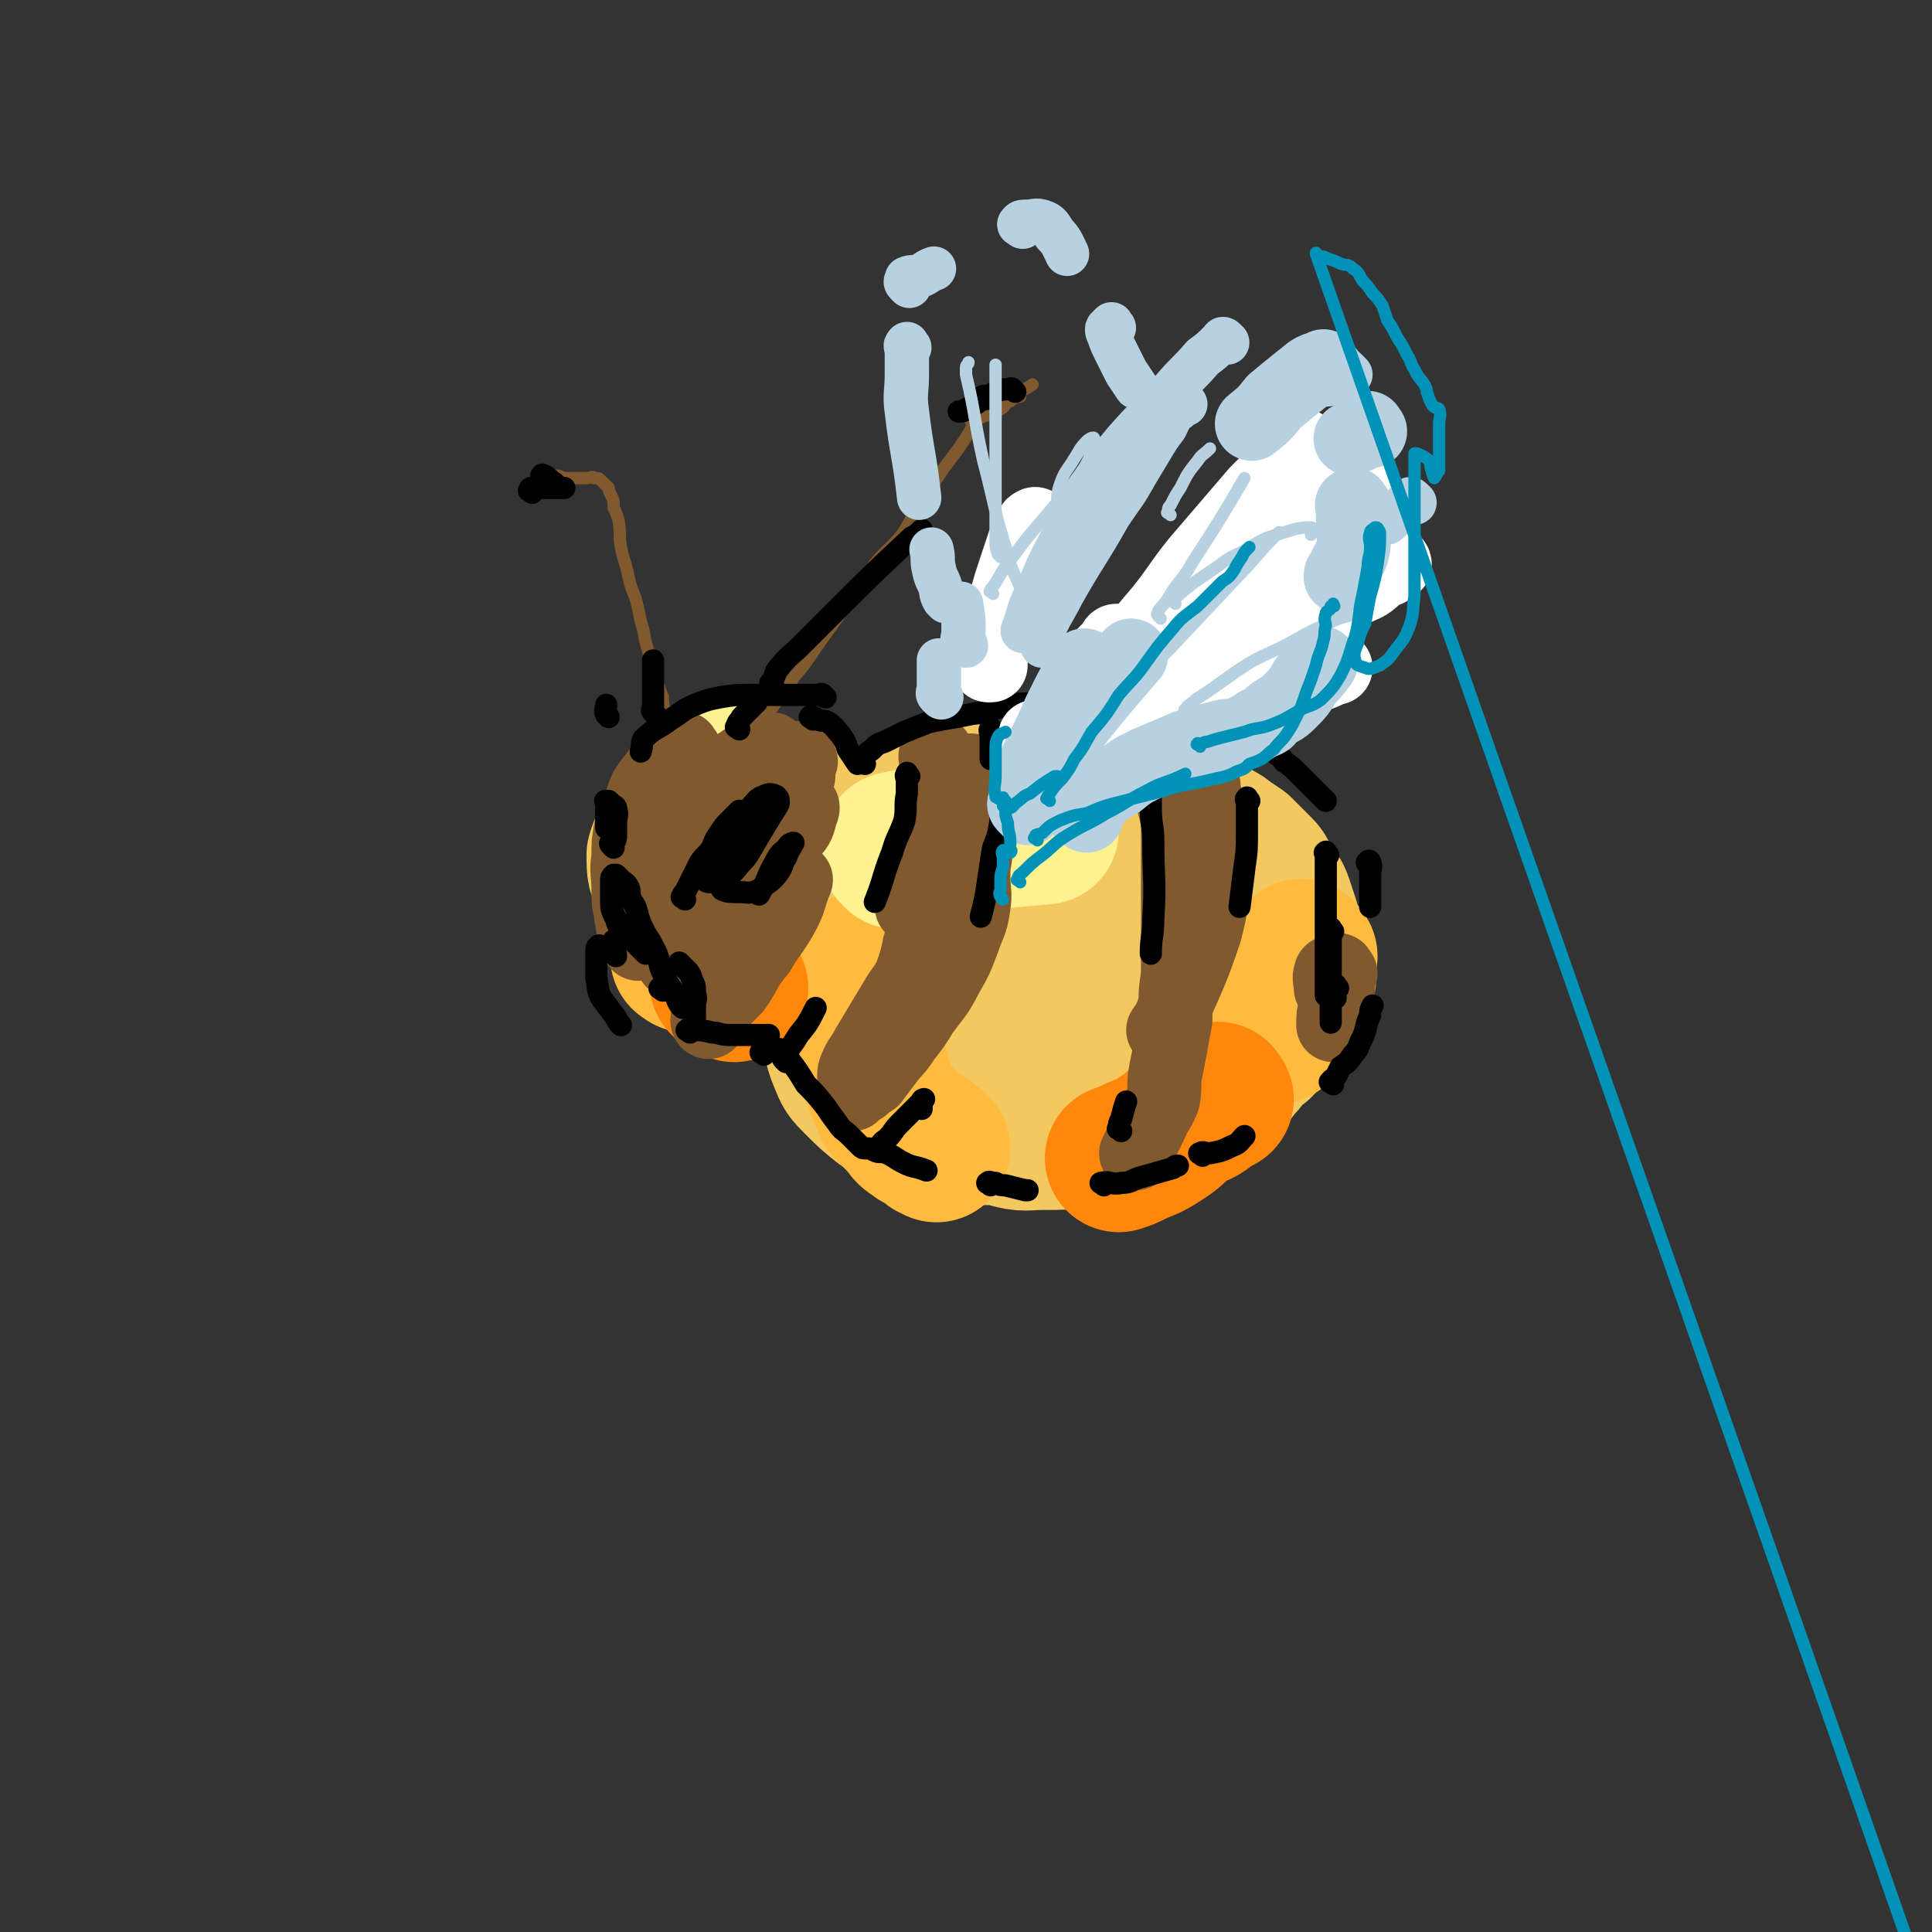<svg viewBox='0 0 784 784' version='1.1' xmlns='http://www.w3.org/2000/svg' xmlns:xlink='http://www.w3.org/1999/xlink'><rect x="0" y="0" width="784" height="784" fill="#333333" stroke="none"/><g fill='none' stroke='rgb(243,200,95)' stroke-width='60' stroke-linecap='round' stroke-linejoin='round'><path d='M370,328c-1,-1 -2,-1 -1,-1 0,-1 1,0 2,0 0,0 1,0 1,0 2,-1 2,-1 3,-1 2,-1 2,0 4,0 2,0 2,-1 3,-1 4,-1 4,0 7,-1 4,0 4,0 7,0 3,0 3,0 6,0 5,0 5,-1 10,-1 4,0 4,0 8,0 4,0 4,0 8,0 6,0 6,0 11,0 4,0 4,1 9,1 4,1 4,1 8,2 4,0 4,0 8,1 4,1 4,2 7,3 3,1 3,1 6,2 3,0 3,0 6,1 3,1 3,1 6,3 2,1 2,1 5,3 2,1 2,1 3,2 3,2 3,2 6,4 2,2 2,2 4,4 2,2 2,2 4,4 2,2 1,2 3,5 1,2 1,2 2,4 2,2 2,1 3,4 1,3 1,3 2,6 1,3 1,3 1,5 1,3 1,3 1,7 0,3 0,3 0,7 0,3 0,3 0,7 -1,5 0,5 -2,9 -1,4 -1,4 -3,8 -4,5 -4,4 -7,9 -4,3 -4,3 -7,7 -4,4 -3,5 -8,8 -5,4 -6,3 -11,6 -5,2 -5,3 -10,5 -15,5 -15,5 -31,8 -8,1 -8,1 -17,1 -15,1 -15,0 -30,0 -7,0 -7,0 -15,-1 -6,-1 -6,-1 -12,-4 -6,-3 -6,-3 -12,-6 -5,-4 -5,-4 -10,-9 -4,-4 -4,-4 -6,-9 -3,-7 -2,-8 -2,-16 0,-8 -1,-9 1,-17 3,-8 4,-8 8,-15 5,-8 5,-8 11,-15 6,-6 6,-7 13,-12 8,-5 8,-4 17,-7 16,-4 16,-5 32,-8 6,-1 7,-1 13,0 15,4 15,4 29,10 8,4 8,4 16,10 7,4 7,5 13,10 6,5 6,5 11,11 4,4 5,4 7,9 2,6 1,7 0,13 -1,7 -1,7 -3,13 -3,7 -4,7 -9,12 -7,7 -7,7 -15,13 -16,10 -16,11 -32,18 -6,2 -6,1 -12,1 -8,1 -8,1 -17,1 -7,0 -7,1 -14,-1 -7,-2 -8,-2 -13,-6 -7,-6 -7,-7 -12,-15 -9,-16 -8,-17 -16,-34 -1,-2 0,-2 0,-4 1,-5 1,-5 2,-10 1,-4 0,-5 3,-7 5,-3 6,-3 12,-4 5,-1 6,-1 11,0 8,1 9,0 17,3 9,3 8,4 17,8 6,3 6,3 12,7 3,2 3,2 6,5 3,2 3,1 5,4 1,1 1,2 0,4 -2,2 -4,2 -8,3 -4,1 -5,1 -9,1 -7,1 -7,0 -14,0 -7,0 -7,0 -13,-1 -5,-1 -5,0 -9,-1 -3,-2 -3,-3 -6,-5 -2,-3 -3,-3 -5,-6 -1,-3 -1,-3 -2,-6 -2,-5 -1,-5 -3,-10 -1,-4 -1,-4 -3,-8 -2,-5 -2,-5 -4,-9 -3,-6 -2,-7 -6,-11 -4,-6 -5,-5 -9,-9 -5,-5 -5,-5 -10,-9 -5,-4 -4,-4 -10,-7 -5,-3 -6,-3 -11,-5 -6,-2 -6,-2 -11,-3 -6,-1 -6,0 -12,0 -6,0 -6,0 -12,1 -4,1 -4,1 -9,3 -4,3 -5,2 -8,6 -2,3 -2,4 -2,8 -1,4 -1,4 -1,9 0,5 -1,7 1,11 4,4 6,4 12,6 6,3 6,4 12,5 6,1 6,-1 12,-1 4,0 5,1 9,0 3,-1 4,0 5,-3 3,-3 2,-3 3,-7 0,-6 1,-6 0,-12 -2,-7 -2,-7 -6,-12 -4,-6 -4,-6 -10,-10 -5,-3 -4,-4 -10,-6 -4,-2 -5,-1 -9,-1 -4,0 -5,-1 -8,1 -4,2 -4,4 -5,8 -3,7 -2,7 -3,15 -1,7 -1,7 0,15 1,7 0,9 5,15 4,6 6,5 13,9 5,3 5,4 11,5 6,1 7,1 13,0 6,0 7,0 13,-2 5,-2 5,-2 9,-6 3,-3 4,-4 5,-8 2,-6 2,-6 2,-12 1,-5 3,-6 0,-10 -4,-6 -6,-6 -13,-10 -7,-4 -7,-4 -15,-5 -8,-2 -8,-1 -17,-1 -8,0 -8,0 -16,0 -5,0 -6,-1 -10,0 -4,1 -4,1 -7,4 -3,3 -3,4 -4,7 0,6 0,7 3,12 3,5 3,6 9,10 6,4 6,4 13,5 8,2 8,2 16,1 7,-1 7,-1 14,-3 6,-3 6,-3 11,-7 3,-3 3,-4 5,-8 2,-3 1,-3 1,-6 0,-2 1,-3 0,-5 -1,-1 -2,0 -4,0 -2,1 -4,0 -5,3 -2,4 -1,5 -1,10 '/></g>
<g fill='none' stroke='rgb(255,187,64)' stroke-width='60' stroke-linecap='round' stroke-linejoin='round'><path d='M353,392c-1,-1 -1,-2 -1,-1 -1,0 0,1 0,3 0,3 -1,3 -1,6 -1,5 0,5 0,9 0,5 -1,5 0,10 1,5 1,5 2,10 2,4 2,4 3,8 1,4 1,5 3,9 1,3 1,3 3,5 3,3 3,3 5,5 2,3 2,3 5,5 1,1 1,0 3,1 1,1 1,1 3,3 1,0 1,0 2,1 '/><path d='M529,388c-1,-1 -1,-2 -1,-1 -1,1 0,2 0,5 0,4 1,4 0,7 -1,5 -1,5 -3,9 -3,5 -3,5 -7,10 0,0 0,0 0,0 '/></g>
<g fill='none' stroke='rgb(254,241,144)' stroke-width='60' stroke-linecap='round' stroke-linejoin='round'><path d='M364,347c-1,-1 -1,-1 -1,-1 -1,-1 0,-1 0,-2 1,-1 0,-1 1,-1 4,-1 4,-1 8,-1 6,-1 6,-1 12,-2 9,-1 9,-1 18,-1 11,-1 11,-1 22,-2 '/><path d='M295,313c-1,-1 -1,-1 -1,-1 -1,-1 -1,0 -2,0 0,0 0,0 0,0 -1,0 -1,0 -1,1 0,1 0,2 0,4 0,4 0,4 0,8 '/></g>
<g fill='none' stroke='rgb(255,187,64)' stroke-width='60' stroke-linecap='round' stroke-linejoin='round'><path d='M279,389c-1,-1 -2,-1 -1,-1 0,-1 0,0 1,0 3,2 3,2 6,3 4,2 4,3 8,4 6,2 6,1 13,3 '/></g>
<g fill='none' stroke='rgb(255,136,12)' stroke-width='60' stroke-linecap='round' stroke-linejoin='round'><path d='M495,446c-1,-1 -1,-2 -1,-1 -2,0 -1,2 -3,3 -4,4 -5,3 -10,6 -5,4 -5,5 -10,8 -6,4 -6,3 -12,6 -2,1 -2,1 -5,2 '/><path d='M295,400c-1,-1 -2,-2 -1,-1 1,0 2,1 4,2 '/></g>
<g fill='none' stroke='rgb(129,89,47)' stroke-width='30' stroke-linecap='round' stroke-linejoin='round'><path d='M488,317c-1,-1 -2,-2 -1,-1 0,0 1,0 1,1 1,3 0,3 1,6 1,3 1,3 1,6 1,5 1,5 2,10 0,5 0,5 0,11 0,6 1,6 0,13 -1,7 -1,7 -3,15 -6,18 -7,18 -14,35 -1,3 -1,2 -3,5 '/><path d='M470,304c-1,-1 -1,-1 -1,-1 -1,-1 0,-1 0,-1 0,0 0,0 0,0 0,0 -1,-1 0,0 0,0 0,0 1,1 1,1 0,1 1,3 1,3 1,3 1,6 1,3 2,3 3,6 1,3 1,4 1,7 1,4 1,4 2,8 0,4 0,4 0,8 0,3 0,3 0,7 0,2 0,2 0,5 0,3 0,3 0,6 0,4 0,4 0,8 0,3 0,3 0,7 0,4 0,4 0,9 0,5 0,5 0,10 0,6 -1,6 -1,13 0,4 0,4 0,8 -1,5 -1,5 -2,11 -1,5 -1,5 -2,10 -1,5 0,6 -1,11 -2,5 -3,5 -5,10 -3,6 -3,6 -6,12 '/><path d='M395,314c-1,-1 -1,-2 -1,-1 -1,0 0,1 0,2 0,2 0,2 0,5 0,2 0,2 0,5 0,4 0,4 0,8 0,5 1,5 2,11 0,5 -1,5 -1,11 0,7 1,7 0,13 -1,7 -2,7 -4,13 -3,8 -3,8 -7,15 -4,8 -5,8 -10,15 -3,5 -3,5 -7,10 -3,5 -4,5 -7,9 -3,4 -3,4 -6,8 -2,1 -2,1 -4,3 -2,1 -3,2 -4,3 0,0 1,-2 1,-3 0,-3 -1,-4 0,-7 2,-5 3,-5 5,-9 3,-5 3,-5 6,-10 3,-5 3,-5 6,-10 3,-5 4,-5 6,-10 2,-6 2,-6 3,-11 2,-6 2,-6 4,-12 1,-6 1,-6 2,-11 0,-3 0,-3 0,-6 '/><path d='M381,307c-1,-1 -1,-2 -1,-1 -1,1 0,2 0,4 0,4 0,5 0,9 0,7 0,7 -1,14 -1,7 0,8 -1,15 -2,9 -4,8 -7,17 0,1 0,1 -1,3 '/><path d='M544,395c-1,-1 -1,-2 -1,-1 -1,1 0,2 0,5 0,5 0,5 -1,9 -1,4 -1,4 -1,8 '/><path d='M541,396c-1,-1 -1,-2 -1,-1 -1,2 0,3 0,6 '/><path d='M320,313c-1,-1 -1,-1 -1,-1 -1,-1 -1,0 -1,0 0,0 0,0 -1,0 -1,0 -1,0 -1,0 -1,0 0,0 0,1 0,0 0,0 0,0 '/><path d='M325,309c-1,-1 -1,-2 -1,-1 -1,0 0,1 0,2 0,2 0,2 0,5 -1,3 -1,3 -2,7 -1,4 -1,4 -3,9 -2,6 -3,6 -5,12 -2,5 -2,5 -4,11 -3,5 -3,4 -6,10 -2,3 -1,3 -3,6 -1,3 -1,3 -3,5 -1,2 -1,2 -2,3 0,1 0,1 -1,2 -1,1 -1,2 -1,1 0,0 1,-1 1,-3 3,-4 3,-4 5,-9 2,-4 3,-4 5,-8 4,-7 4,-7 7,-14 3,-5 3,-5 6,-10 2,-3 2,-3 3,-6 2,-2 2,-2 3,-3 1,-1 1,-2 1,-1 1,0 1,1 0,3 -1,4 -1,5 -4,8 -3,5 -3,5 -6,10 -4,5 -3,6 -7,11 -4,5 -4,5 -8,9 -2,2 -2,2 -4,4 '/><path d='M278,305c-1,-1 -1,-2 -1,-1 -3,1 -3,2 -5,5 -3,3 -4,3 -6,6 -4,5 -4,5 -6,11 -2,5 -2,5 -4,10 -1,6 -1,6 -1,12 -1,6 0,6 0,13 0,5 0,5 1,9 0,4 1,4 1,8 1,2 1,2 1,3 0,1 1,2 1,2 0,0 0,-1 0,-1 0,-6 0,-6 0,-11 0,-6 -1,-6 0,-12 1,-6 2,-6 5,-12 2,-7 2,-6 5,-12 2,-5 2,-5 4,-9 1,-2 2,-2 3,-5 2,-1 2,-1 3,-3 1,-1 1,-2 2,-3 0,0 -1,0 -1,1 0,2 1,2 0,5 -2,6 -2,6 -4,12 -2,6 -3,6 -4,12 -1,7 0,7 -1,14 -1,4 -1,3 -2,7 0,3 0,3 0,6 0,3 -1,3 -1,6 -1,0 -1,0 -1,0 0,-1 0,-1 0,-2 0,-6 0,-6 0,-12 0,-6 0,-6 2,-12 1,-5 1,-6 4,-11 2,-5 3,-4 6,-9 3,-4 2,-4 6,-9 2,-3 2,-3 5,-6 3,-3 3,-2 6,-4 4,-3 4,-3 7,-5 3,-1 3,-1 5,-2 2,-1 2,-1 4,-2 1,0 1,0 1,0 1,1 1,1 0,2 -2,4 -3,4 -6,8 -3,6 -3,6 -6,12 -4,7 -5,6 -9,13 -4,8 -4,8 -7,16 -3,5 -2,6 -4,12 -2,4 -1,5 -3,9 -1,4 -2,4 -3,7 0,2 0,2 -1,4 0,1 1,1 0,2 0,1 -1,1 -1,1 0,-5 0,-6 1,-11 2,-7 2,-7 4,-14 2,-7 2,-7 5,-14 2,-6 2,-6 4,-11 2,-4 1,-5 3,-9 1,-1 1,-1 2,-2 2,-2 3,-2 5,-2 2,0 3,0 4,2 3,3 3,4 4,8 1,7 1,7 1,14 0,8 0,8 -1,17 -2,7 -2,7 -4,15 -2,7 -3,7 -5,14 -2,3 -2,4 -3,7 -2,3 -2,3 -3,6 -1,2 -2,3 -3,4 0,1 1,1 1,0 1,-2 1,-3 2,-5 4,-4 4,-4 8,-8 5,-7 4,-8 10,-15 4,-7 5,-7 9,-14 4,-7 3,-8 6,-15 '/><path d='M304,312c-1,-1 -2,-1 -1,-1 0,-1 1,0 2,0 '/></g>
<g fill='none' stroke='rgb(129,89,47)' stroke-width='5' stroke-linecap='round' stroke-linejoin='round'><path d='M306,304c-1,-1 -2,-1 -1,-1 0,-2 0,-3 1,-4 1,-3 2,-3 3,-6 3,-4 3,-4 6,-8 4,-5 4,-5 7,-10 5,-6 5,-6 9,-12 5,-7 5,-7 10,-14 6,-8 5,-8 11,-16 6,-9 7,-8 14,-16 5,-8 4,-8 9,-15 4,-6 4,-6 8,-12 3,-4 3,-4 6,-8 2,-3 2,-3 4,-6 1,-2 1,-2 3,-4 0,-1 0,-1 0,-1 0,0 0,0 0,0 -1,0 -1,0 -1,0 -1,0 -1,0 -1,0 0,0 0,0 0,0 0,0 1,0 1,-1 2,0 2,0 4,-1 4,-1 4,-1 7,-3 2,-1 1,-1 3,-3 1,0 1,0 2,-1 1,-1 2,-1 3,-1 0,-1 -1,-1 -1,-1 0,0 0,0 0,0 0,0 0,0 0,0 -1,-1 0,-1 0,-1 3,-1 3,-1 6,-3 '/><path d='M274,295c-1,-1 -1,-1 -1,-1 -1,-1 0,-1 0,-1 -1,-2 -2,-2 -3,-4 -1,-3 -1,-3 -1,-6 -2,-5 -2,-5 -3,-9 -1,-5 -2,-5 -3,-10 -2,-6 -1,-6 -3,-12 -1,-5 -1,-5 -2,-9 -2,-5 -2,-5 -3,-9 -1,-6 -2,-6 -3,-12 -1,-5 0,-5 -1,-11 -1,-3 -1,-3 -2,-5 0,-3 0,-3 -1,-5 -1,-2 -1,-2 -1,-3 -1,-1 -1,-1 -3,-3 -1,-1 -1,-1 -3,-1 -1,-1 -1,0 -3,0 -1,0 -1,0 -3,0 -1,0 -1,0 -1,0 -2,0 -2,0 -3,0 0,0 0,0 -1,0 -1,0 -1,0 -1,0 -1,0 -1,0 -1,0 -1,-1 -1,-1 -3,-1 '/></g>
<g fill='none' stroke='rgb(0,0,0)' stroke-width='9' stroke-linecap='round' stroke-linejoin='round'><path d='M216,200c-1,-1 -2,-1 -1,-1 0,-1 0,-1 1,-1 5,0 5,0 10,0 1,0 1,0 3,0 '/><path d='M221,194c-1,-1 -2,-1 -1,-1 0,-1 0,0 1,0 2,1 2,2 4,3 '/><path d='M412,159c-1,-1 -1,-1 -1,-1 -1,-1 -1,0 -1,0 -1,0 -2,0 -3,0 -4,1 -4,2 -7,3 -4,3 -4,3 -8,5 -1,1 -1,1 -3,1 '/><path d='M400,162c-1,-1 -1,-2 -1,-1 -1,0 -1,0 -2,1 '/><path d='M300,296c-1,-1 -2,-1 -1,-1 0,-2 1,-2 2,-4 3,-3 3,-3 6,-6 '/><path d='M247,291c-1,-1 -1,-1 -1,-1 -1,-2 0,-2 0,-4 '/><path d='M369,315c-1,-1 -1,-2 -1,-1 -1,1 0,1 0,3 0,3 0,3 0,5 -1,5 0,6 -1,11 -2,6 -3,6 -5,13 -4,10 -3,10 -7,20 '/><path d='M319,431c-1,-1 -1,-1 -1,-1 -1,-1 0,-1 0,-1 3,-5 3,-4 6,-9 4,-5 4,-5 7,-11 '/><path d='M403,297c-1,-1 -1,-2 -1,-1 -1,0 0,1 0,3 0,4 0,4 0,7 0,1 0,1 0,2 '/><path d='M407,325c-1,-1 -1,-2 -1,-1 -1,0 0,1 0,3 0,3 0,3 0,6 -1,6 -1,6 -3,11 -1,6 -1,6 -2,13 -1,7 -1,7 -3,15 '/><path d='M359,465c-1,-1 -2,-1 -1,-1 0,-1 1,-1 2,-2 3,-3 2,-3 5,-6 2,-2 2,-2 4,-4 2,-2 2,-2 4,-4 1,-1 2,-2 2,-2 0,0 -1,0 -1,1 0,1 0,1 0,3 '/><path d='M467,315c-1,-1 -2,-2 -1,-1 0,2 1,3 1,6 0,4 0,4 0,8 0,7 1,7 1,13 0,16 1,16 0,32 0,7 -1,7 -1,14 '/><path d='M455,459c-1,-1 -2,-1 -1,-1 0,-2 0,-2 1,-4 1,-4 1,-4 2,-7 '/><path d='M507,325c-1,-1 -1,-2 -1,-1 -1,0 0,1 0,2 0,5 0,5 0,11 0,8 0,8 -1,15 -1,8 -1,8 -2,16 '/><path d='M541,378c-1,-1 -1,-2 -1,-1 -1,0 0,0 0,1 0,3 0,3 0,7 0,4 0,4 0,8 0,6 0,6 0,12 0,4 0,4 0,9 0,0 0,0 0,1 '/><path d='M543,401c-1,-1 -1,-2 -1,-1 -1,0 0,0 0,1 0,2 0,2 0,4 '/><path d='M539,347c-1,-1 -1,-2 -1,-1 -1,0 0,0 0,1 0,2 0,2 0,5 0,5 0,5 0,10 0,6 0,6 0,11 0,8 0,8 0,16 0,7 0,7 0,15 0,0 0,0 0,0 '/><path d='M541,440c-1,-1 -2,-1 -1,-1 0,-1 1,-1 2,-2 1,-2 1,-2 2,-4 3,-2 3,-2 5,-5 3,-3 2,-4 4,-7 2,-5 1,-5 3,-9 0,-2 0,-2 1,-4 '/><path d='M556,351c-1,-1 -2,-1 -1,-1 0,-1 1,-1 1,0 1,2 0,2 0,5 0,6 0,6 0,12 0,1 0,1 0,1 '/><path d='M310,428c-1,-1 -2,-1 -1,-1 0,-1 0,-1 1,-1 1,0 1,0 3,0 2,0 2,-1 4,0 2,1 2,2 4,5 3,4 3,4 6,9 4,4 4,4 8,9 2,3 2,3 5,7 2,3 2,2 5,5 2,2 2,2 4,4 1,1 1,1 2,1 0,0 0,0 1,0 0,0 0,0 0,0 1,0 1,0 3,1 2,1 2,0 5,1 4,2 3,2 7,4 4,2 4,1 9,3 0,0 0,0 0,0 '/><path d='M402,481c-1,-1 -2,-1 -1,-1 0,-1 1,0 3,0 2,1 2,1 4,1 4,1 4,1 8,2 0,0 0,0 1,0 '/><path d='M448,481c-1,-1 -2,-1 -1,-1 3,-1 4,1 8,0 4,0 4,-1 7,-2 7,-2 7,-2 14,-4 1,-1 1,-1 2,-1 '/><path d='M488,469c-1,-1 -2,-1 -1,-1 1,-1 2,0 4,0 5,-1 5,-1 9,-3 3,-1 3,-2 5,-4 '/><path d='M351,310c-1,-1 -1,-1 -1,-1 -1,-1 0,-1 0,-1 0,-1 0,-1 1,-1 1,-2 2,-2 3,-3 2,-2 2,-2 5,-3 4,-2 4,-2 8,-4 5,-2 5,-2 10,-4 5,-1 5,-1 11,-2 5,-1 5,-1 10,-2 6,-1 6,-2 13,-3 4,-1 4,0 9,-1 5,0 5,0 9,0 4,0 4,-1 9,-1 4,-1 4,0 9,0 4,0 4,0 8,0 4,0 4,0 8,0 4,0 4,0 8,0 1,0 1,0 1,0 '/><path d='M513,303c-1,-1 -2,-2 -1,-1 0,0 0,0 1,1 2,2 2,1 5,3 1,1 2,1 3,3 3,2 3,2 5,4 3,3 3,3 6,6 3,3 3,3 6,6 0,0 0,0 0,0 '/><path d='M330,292c-1,-1 -2,-1 -1,-1 0,-1 0,0 1,0 1,0 1,1 2,1 2,1 2,0 4,1 3,2 3,3 5,5 2,3 2,3 3,6 2,3 2,3 4,6 '/><path d='M278,365c-1,-1 -2,-1 -1,-1 0,-1 0,-1 1,-2 3,-6 3,-6 6,-12 2,-3 3,-3 5,-6 2,-3 2,-3 4,-6 1,-2 1,-2 3,-4 1,-1 1,-1 2,-2 0,-1 0,-1 1,-2 1,-1 1,-1 1,-1 0,0 0,0 0,0 -2,2 -2,2 -4,4 -2,2 -2,2 -4,5 -2,3 -2,3 -3,6 -1,3 -1,3 -2,6 -1,2 -1,2 -1,3 0,2 0,2 0,3 0,1 0,2 2,2 2,0 2,0 5,-1 3,-2 4,-2 7,-6 4,-4 4,-5 7,-10 3,-5 3,-5 6,-10 2,-3 2,-3 3,-5 0,-2 0,-2 -1,-3 -2,-1 -3,-1 -5,0 -3,1 -3,2 -5,4 -3,5 -3,5 -6,10 -2,4 -2,4 -4,9 -1,2 -1,2 -2,5 0,3 0,3 0,6 0,2 -1,3 0,4 2,1 3,1 7,1 4,0 4,1 8,-1 4,-3 5,-3 8,-7 2,-3 1,-3 3,-6 1,-3 2,-4 3,-6 0,0 -1,0 -2,1 -2,3 -3,2 -5,6 -4,7 -3,7 -7,14 '/><path d='M277,409c-1,-1 -1,-1 -1,-1 -2,-3 -1,-3 -3,-6 -2,-3 -2,-3 -4,-7 -2,-4 -1,-5 -3,-9 -2,-4 -2,-4 -4,-7 -2,-4 -2,-4 -3,-7 -1,-4 -1,-4 -3,-7 -1,-3 0,-3 -1,-5 -1,-2 -2,-2 -3,-3 -1,-1 -1,-1 -2,-2 -1,0 -1,0 -1,0 -1,1 -1,1 -1,2 0,4 0,4 0,8 0,4 0,4 2,8 1,4 2,4 5,7 3,3 3,3 5,5 1,1 1,1 2,2 '/><path d='M249,344c-1,-1 -1,-1 -1,-1 -1,-1 0,-1 0,-1 0,0 0,0 0,0 1,0 1,0 1,0 1,-1 1,-2 1,-3 0,-2 0,-2 0,-5 0,-3 1,-3 0,-6 0,-1 -1,-1 -2,-2 0,0 0,0 -1,-1 0,0 0,0 0,0 0,0 0,0 0,0 -1,0 -1,0 -1,0 -1,0 0,0 0,1 0,1 0,1 0,2 0,4 0,4 0,8 '/><path d='M250,383c-1,-1 -1,-2 -1,-1 -1,0 0,1 0,2 0,2 1,2 1,4 '/><path d='M269,402c-1,-1 -2,-1 -1,-1 1,-1 2,0 4,0 '/><path d='M244,385c-1,-1 -1,-2 -1,-1 -1,0 -1,1 -1,2 0,2 0,2 0,5 0,3 0,3 0,6 1,4 0,4 2,8 3,4 3,4 6,8 1,2 1,2 2,3 '/><path d='M277,392c-1,-1 -2,-2 -1,-1 0,0 1,1 2,2 2,2 2,2 3,5 1,2 1,2 1,5 1,3 0,3 0,5 0,3 0,3 0,5 '/><path d='M280,419c-1,-1 -2,-1 -1,-1 0,-1 1,0 2,0 4,0 4,0 8,1 3,0 3,1 7,1 2,0 2,0 5,0 1,0 1,0 2,0 1,0 1,0 2,0 1,0 1,0 2,0 0,0 0,0 1,0 0,0 0,0 0,0 2,0 2,0 4,0 '/><path d='M335,283c-1,-1 -1,-1 -1,-1 -1,-1 -1,0 -1,0 0,0 0,0 0,0 0,0 0,0 -1,0 -1,0 -1,0 -1,0 -2,0 -2,0 -4,0 -2,0 -2,0 -5,0 -4,0 -4,0 -9,0 -4,0 -4,0 -9,0 -6,0 -6,0 -12,1 -5,1 -5,1 -10,3 -5,2 -5,3 -10,6 -5,4 -6,3 -11,8 -1,2 0,2 -1,5 '/><path d='M314,279c-1,-1 -1,-1 -1,-1 -1,-1 0,-1 0,-1 2,-3 1,-4 3,-6 4,-5 5,-5 9,-9 7,-7 7,-7 14,-14 15,-15 15,-15 31,-30 2,-1 2,-1 4,-3 '/><path d='M266,290c-1,-1 -1,-1 -1,-1 -1,-1 0,-1 0,-1 0,-3 0,-3 0,-6 0,-7 0,-7 0,-14 '/></g>
<g fill='none' stroke='rgb(255,255,255)' stroke-width='30' stroke-linecap='round' stroke-linejoin='round'><path d='M443,296c-1,-1 -2,-1 -1,-1 0,-1 0,0 2,0 1,0 1,0 2,0 0,0 1,0 1,0 0,0 0,-1 0,-1 1,-2 1,-2 2,-3 1,-2 1,-2 2,-4 3,-5 3,-5 6,-10 9,-13 9,-13 18,-25 8,-11 8,-11 16,-22 15,-19 15,-19 29,-38 1,-1 1,0 2,-1 2,-4 2,-4 4,-7 1,-2 2,-2 3,-3 0,0 0,0 0,0 -3,3 -3,3 -6,6 -6,6 -6,6 -13,13 -12,14 -12,14 -24,28 -8,10 -7,10 -15,20 -6,7 -6,7 -12,15 -4,5 -4,5 -8,11 -3,4 -3,4 -6,9 -1,2 -1,2 -2,3 -1,1 -2,2 -2,2 0,1 1,1 2,0 8,-7 7,-8 15,-16 18,-18 18,-18 37,-35 4,-5 4,-5 9,-9 6,-5 6,-5 12,-10 3,-4 3,-4 6,-7 1,-1 2,-2 3,-2 0,0 0,1 0,1 -5,7 -5,7 -10,14 -14,15 -14,15 -28,30 -7,8 -7,8 -15,16 -4,5 -3,5 -7,10 -3,3 -3,3 -6,6 0,0 0,0 0,0 13,-14 13,-14 26,-28 17,-18 17,-19 35,-36 6,-5 6,-4 13,-9 5,-4 5,-4 11,-8 3,-3 4,-3 7,-5 0,-1 1,0 0,1 -4,4 -4,4 -9,9 -8,8 -8,7 -16,15 -15,14 -15,14 -30,29 -7,6 -7,6 -13,12 -4,4 -3,4 -7,7 -2,2 -3,2 -5,4 0,0 1,0 1,0 13,-8 13,-8 25,-17 11,-6 11,-7 22,-13 17,-10 17,-10 35,-19 1,0 1,1 3,0 2,0 2,-1 5,-2 0,-1 1,-1 0,0 -4,3 -4,3 -9,7 -18,13 -19,13 -37,27 -13,10 -13,10 -26,20 -7,6 -6,7 -13,12 -5,4 -6,4 -10,8 -4,2 -4,2 -7,5 0,0 -1,2 0,1 5,-3 6,-4 11,-9 18,-14 17,-15 35,-28 19,-14 19,-14 38,-27 4,-3 4,-2 8,-4 5,-2 4,-3 9,-6 3,-1 4,-2 5,-3 0,-1 -1,-1 -2,-1 -6,3 -6,3 -12,7 -22,14 -22,14 -43,29 -11,7 -11,7 -21,15 -7,6 -7,6 -14,12 -4,3 -4,3 -8,6 -3,2 -3,2 -5,4 0,0 0,0 0,0 7,-2 8,-2 15,-5 17,-7 17,-7 34,-14 6,-2 6,-2 12,-4 6,-2 6,-2 12,-4 3,-1 3,-1 7,-3 0,0 1,0 1,0 -1,0 -2,-1 -4,0 -8,3 -8,4 -16,9 -16,8 -16,9 -32,17 -7,3 -7,3 -14,6 -5,2 -5,2 -10,4 -3,1 -3,1 -7,2 -3,1 -3,1 -5,1 -1,0 -1,0 -2,0 -1,0 -1,0 -2,0 -1,0 -1,0 -1,0 -1,-1 0,-1 0,-2 1,-3 0,-4 1,-6 2,-4 3,-3 5,-6 1,-3 0,-3 1,-5 0,-1 0,-2 0,-3 0,0 0,1 0,1 0,1 -1,0 -1,1 -2,3 -2,3 -4,6 -2,3 -2,3 -4,6 -1,2 -1,2 -2,4 -1,1 -1,1 -2,2 0,0 0,1 0,1 0,0 0,0 0,0 0,0 1,0 1,-1 0,-1 -1,-1 0,-2 0,0 1,0 2,0 0,0 -1,0 -1,0 -1,1 0,1 -1,2 -3,4 -3,4 -6,7 -3,3 -3,3 -6,5 -2,1 -2,1 -4,3 -2,1 -2,1 -3,1 -2,0 -2,0 -3,0 -1,0 -1,0 -1,0 -1,0 -1,-1 -1,-2 0,0 0,0 0,0 '/><path d='M421,214c-1,-1 -1,-2 -1,-1 -1,0 -1,0 -1,1 -1,3 -1,2 -3,5 -2,6 -2,6 -4,12 -2,6 -2,6 -4,13 -2,6 -1,6 -3,12 -1,3 -1,3 -2,7 0,2 -1,2 -1,5 0,1 0,1 0,2 0,0 -1,0 -1,0 0,0 0,0 0,0 1,-5 0,-5 1,-9 2,-7 3,-6 5,-13 2,-7 2,-7 5,-13 1,-4 1,-4 3,-7 1,-3 1,-3 1,-6 0,0 0,-1 0,-1 0,0 1,0 1,0 0,2 1,3 0,6 -2,5 -2,5 -4,11 -2,4 -2,4 -3,8 -1,4 -2,4 -3,8 -1,1 -1,1 -1,3 0,0 0,1 0,1 0,1 -1,0 -1,0 1,-5 2,-5 3,-10 '/><path d='M425,314c-1,-1 -1,-1 -1,-1 -1,-1 0,-1 0,-2 1,-3 1,-3 2,-6 2,-4 3,-4 6,-8 3,-5 3,-5 5,-10 4,-6 4,-6 8,-12 2,-5 2,-5 5,-9 1,-2 1,-3 2,-4 0,-2 1,-2 1,-2 0,0 0,1 -1,2 -2,2 -3,2 -5,5 -3,3 -3,3 -6,7 -3,5 -3,5 -6,9 -3,5 -3,5 -6,10 -3,4 -3,4 -6,8 -1,2 -1,2 -3,4 0,1 0,0 -1,1 -1,1 -2,2 -1,2 0,-3 1,-4 2,-8 0,-1 0,-1 0,-1 '/></g>
<g fill='none' stroke='rgb(184,209,225)' stroke-width='30' stroke-linecap='round' stroke-linejoin='round'><path d='M417,328c-1,-1 -1,-1 -1,-1 -1,-1 0,-1 0,-2 0,-1 0,-1 0,-1 1,-4 0,-4 1,-7 6,-14 7,-14 13,-28 5,-10 5,-10 10,-19 '/><path d='M420,321c-1,-1 -1,-1 -1,-1 -1,-2 -1,-2 0,-3 2,-3 3,-3 5,-6 5,-7 4,-8 10,-15 12,-15 12,-15 25,-30 '/><path d='M441,331c-1,-1 -2,-1 -1,-1 0,-1 1,-1 2,-2 2,-2 1,-3 3,-5 4,-3 4,-3 9,-6 5,-4 5,-4 11,-7 7,-3 7,-3 14,-6 4,-2 4,-1 9,-3 4,-1 4,-1 8,-2 3,-1 4,0 7,-1 2,-1 2,-1 4,-2 3,-2 3,-2 5,-3 3,-1 2,-1 4,-3 4,-3 4,-2 7,-5 4,-4 4,-4 7,-9 3,-3 3,-3 6,-7 '/><path d='M550,206c-1,-1 -1,-2 -1,-1 -1,0 0,0 0,1 0,1 0,2 0,3 0,3 0,3 0,5 0,4 1,5 0,9 -1,4 -2,4 -4,9 -1,1 -1,1 -1,2 '/><path d='M556,175c-1,-1 -1,-2 -1,-1 -1,0 0,1 -1,1 -3,2 -3,2 -6,3 '/><path d='M538,150c-1,-1 -1,-2 -1,-1 -5,1 -5,2 -9,5 -5,4 -5,4 -11,9 -4,5 -4,5 -9,9 '/></g>
<g fill='none' stroke='rgb(184,209,225)' stroke-width='18' stroke-linecap='round' stroke-linejoin='round'><path d='M498,139c-1,-1 -1,-1 -1,-1 -1,-1 -1,0 -1,0 -4,4 -4,4 -8,7 -6,7 -6,6 -12,13 -16,18 -17,17 -31,36 -8,11 -7,11 -13,23 -6,11 -6,11 -11,23 -4,8 -3,8 -6,16 '/><path d='M424,262c-1,-1 -1,-2 -1,-1 -1,0 0,0 0,1 0,0 0,0 0,0 0,0 0,0 0,0 -1,-3 -1,-3 0,-5 3,-8 4,-8 8,-16 9,-16 10,-16 19,-32 6,-9 6,-8 11,-17 3,-5 3,-5 6,-10 3,-5 3,-5 6,-9 2,-4 2,-5 5,-7 1,-2 1,-1 3,-2 '/><path d='M543,148c-1,-1 -2,-2 -1,-1 2,1 3,2 6,5 '/><path d='M574,204c-1,-1 -1,-1 -1,-1 -1,-1 -1,0 -1,0 -4,4 -4,4 -8,8 -1,0 0,0 -1,1 '/><path d='M382,283c-1,-1 -1,-1 -1,-1 -1,-1 0,-1 0,-1 0,-1 0,-1 0,-1 0,-5 0,-5 0,-10 0,-1 0,-1 0,-2 '/><path d='M392,262c-1,-1 -1,-1 -1,-1 -1,-2 0,-2 0,-5 0,-5 0,-5 -1,-11 '/><path d='M369,141c-1,-1 -1,-2 -1,-1 -1,0 0,1 0,3 0,5 0,5 0,9 0,7 -1,8 0,15 2,17 3,17 5,35 '/><path d='M384,244c-1,-1 -1,-1 -1,-1 -1,-2 -1,-2 -1,-3 -1,-5 -2,-4 -3,-9 -1,-4 0,-4 -1,-8 '/><path d='M369,116c-1,-1 -1,-1 -1,-1 -1,-1 0,-1 0,-1 0,0 0,0 0,0 0,0 0,-1 0,-1 2,-1 3,0 5,-1 3,-1 3,-2 6,-3 '/><path d='M415,92c-1,-1 -2,-1 -1,-1 0,-1 1,-1 2,-1 4,0 4,-1 7,0 3,1 3,2 5,5 3,3 3,4 5,8 '/><path d='M451,134c-1,-1 -1,-2 -1,-1 -1,0 -1,1 0,3 1,3 1,3 3,7 2,4 2,4 4,8 2,3 2,3 4,6 0,0 0,0 0,0 '/><path d='M452,133c-1,-1 -1,-2 -1,-1 -1,0 0,1 0,3 '/></g>
<g fill='none' stroke='rgb(184,209,225)' stroke-width='5' stroke-linecap='round' stroke-linejoin='round'><path d='M449,291c-1,-1 -2,-1 -1,-1 2,-3 2,-3 5,-6 4,-4 4,-5 9,-9 6,-6 6,-5 13,-12 16,-17 16,-17 32,-34 6,-7 6,-7 12,-13 '/><path d='M471,251c-1,-1 -1,-1 -1,-1 -1,-1 0,-1 0,-2 2,-3 3,-3 5,-7 4,-6 5,-6 9,-13 11,-17 11,-17 21,-34 '/><path d='M475,209c-1,-1 -2,-1 -1,-1 0,-2 0,-2 1,-3 2,-4 2,-4 4,-7 3,-6 3,-6 7,-11 2,-3 2,-2 5,-5 '/><path d='M477,245c-1,-1 -2,-1 -1,-1 1,-2 2,-2 4,-4 5,-4 5,-4 11,-8 6,-4 6,-5 13,-8 7,-4 7,-5 14,-7 7,-2 8,-3 14,-3 1,0 0,2 0,3 '/><path d='M482,289c-1,-1 -2,-1 -1,-1 1,-2 2,-2 4,-4 11,-7 11,-8 22,-15 9,-5 9,-4 18,-9 7,-4 7,-4 14,-7 4,-2 4,-2 8,-3 '/><path d='M419,247c-1,-1 -1,-1 -1,-1 -2,-3 -2,-3 -3,-5 -3,-8 -4,-8 -6,-16 -6,-19 -5,-19 -10,-38 -4,-18 -3,-18 -7,-35 0,-2 0,-2 0,-3 0,-1 1,-1 1,-2 '/><path d='M406,226c-1,-1 -1,-1 -1,-1 -1,-3 -1,-3 -1,-6 0,-7 0,-7 0,-14 0,-29 0,-29 0,-57 '/><path d='M430,217c-1,-1 -1,-1 -1,-1 -1,-3 0,-3 0,-6 1,-7 -1,-7 1,-13 2,-6 3,-6 6,-11 2,-3 2,-4 5,-7 1,-1 3,-2 3,-1 0,2 -1,4 -2,8 -3,6 -3,6 -7,12 -2,4 -2,5 -5,9 -1,2 -1,2 -2,3 0,0 0,-1 0,-1 3,-5 3,-5 6,-10 '/><path d='M403,241c-1,-1 -2,-1 -1,-1 0,-1 0,-1 1,-2 4,-6 3,-6 8,-12 8,-11 8,-10 17,-21 '/></g>
<g fill='none' stroke='rgb(0,147,183)' stroke-width='5' stroke-linecap='round' stroke-linejoin='round'><path d='M414,358c-1,-1 -2,-1 -1,-1 0,-2 1,-2 2,-3 4,-4 4,-4 8,-7 5,-4 5,-5 10,-8 8,-5 8,-4 16,-9 8,-4 8,-5 16,-9 7,-4 8,-3 16,-7 '/><path d='M421,341c-1,-1 -2,-1 -1,-1 0,-2 1,-1 3,-2 3,-3 3,-3 7,-5 5,-2 5,-2 11,-3 7,-3 7,-3 15,-5 8,-2 8,-2 16,-4 6,-2 6,-2 12,-3 5,-1 5,-1 9,-2 5,-1 5,-1 9,-3 3,-1 3,-1 5,-3 3,-1 3,-1 5,-2 3,-2 2,-2 5,-4 2,-3 3,-3 5,-6 2,-3 2,-3 4,-7 2,-4 2,-4 4,-10 2,-5 2,-5 4,-11 1,-5 2,-5 3,-10 1,-3 0,-3 1,-6 0,-2 -1,-2 0,-5 0,-1 1,-1 2,-2 0,0 0,-1 0,-1 0,0 1,0 1,0 1,0 0,0 0,-1 '/><path d='M407,365c-1,-1 -1,-1 -1,-1 -1,-2 0,-2 0,-3 0,-2 0,-2 0,-3 0,-3 0,-3 1,-6 0,-2 0,-2 0,-4 0,-1 -1,-2 0,-3 0,0 1,0 2,0 0,0 0,0 0,0 1,0 1,0 1,0 1,0 0,1 0,1 0,0 0,0 0,0 0,0 0,0 0,0 -1,-2 0,-2 0,-4 0,-4 -1,-4 -1,-8 -1,-3 -1,-3 -1,-5 0,-2 0,-2 0,-3 0,-1 -1,-1 -1,-1 -1,-1 -1,-1 -1,-1 0,0 0,0 0,0 0,0 0,0 -1,0 0,0 0,0 0,0 -1,-1 -1,0 -1,-1 -1,-4 0,-4 0,-8 0,-5 0,-5 0,-10 0,-3 0,-4 1,-6 1,-2 2,-1 3,-2 '/><path d='M408,325c-1,-1 -1,-2 -1,-1 -1,0 0,1 0,2 0,0 0,0 0,1 0,0 0,0 0,0 1,1 1,1 2,1 2,0 2,-1 3,-2 3,-2 3,-3 6,-4 5,-4 5,-4 10,-7 1,0 1,0 1,0 '/><path d='M487,303c-1,-1 -2,-1 -1,-1 0,-1 0,0 1,0 1,0 1,-1 3,-1 3,-1 3,-1 7,-2 4,-1 4,-1 8,-2 5,-2 6,-1 11,-3 5,-2 5,-2 10,-5 5,-3 6,-2 10,-5 5,-5 5,-5 8,-10 4,-8 3,-8 6,-16 2,-8 1,-9 3,-17 1,-6 1,-5 2,-11 0,-4 1,-4 1,-8 0,-3 -1,-3 0,-6 0,-1 1,-1 2,-2 0,0 0,0 0,0 1,0 1,0 2,2 0,6 0,6 -1,13 -1,6 -1,6 -3,13 -1,5 -1,5 -2,11 -2,4 -2,4 -3,8 -1,3 -2,4 -1,7 0,2 1,2 4,3 2,1 3,0 6,-1 3,-2 4,-3 6,-6 4,-5 4,-5 6,-10 2,-6 1,-6 2,-12 0,-5 0,-5 0,-10 0,-4 0,-4 0,-8 0,-4 0,-4 0,-9 0,-5 0,-5 0,-10 0,-4 0,-4 0,-8 0,-4 0,-4 0,-7 0,-2 0,-2 0,-4 0,-1 0,-1 0,-2 0,0 1,0 1,0 2,1 3,1 5,3 1,1 0,2 1,4 0,1 1,3 1,3 1,-1 1,-2 2,-3 0,-4 0,-4 0,-8 0,-4 0,-4 0,-7 0,-2 0,-2 0,-4 0,-3 1,-3 0,-6 -1,-1 -2,0 -3,-2 -1,-2 -1,-2 -2,-5 0,-1 0,-1 -1,-3 -2,-3 -2,-2 -4,-6 -2,-3 -1,-3 -3,-6 -2,-4 -2,-4 -4,-7 -2,-4 -2,-4 -4,-7 -1,-3 -1,-3 -2,-6 -2,-3 -2,-3 -4,-5 -2,-3 -2,-3 -4,-5 -2,-3 -1,-3 -4,-5 -2,-2 -2,-1 -5,-2 -2,-1 -2,-1 -5,-2 -2,-1 -2,-1 -4,-1 -1,-1 -1,-2 -1,-1 128,366 129,367 257,733 '/><path d='M426,325c-1,-1 -2,-1 -1,-1 0,-1 0,-1 1,-2 2,-3 2,-3 5,-6 3,-4 3,-4 5,-8 4,-5 4,-6 7,-11 6,-7 6,-7 11,-15 6,-7 6,-6 11,-13 5,-7 5,-7 11,-14 4,-5 5,-5 10,-9 5,-5 5,-5 10,-10 3,-2 3,-2 5,-5 1,-2 1,-2 3,-5 1,-2 1,-2 3,-4 '/></g>
</svg>
